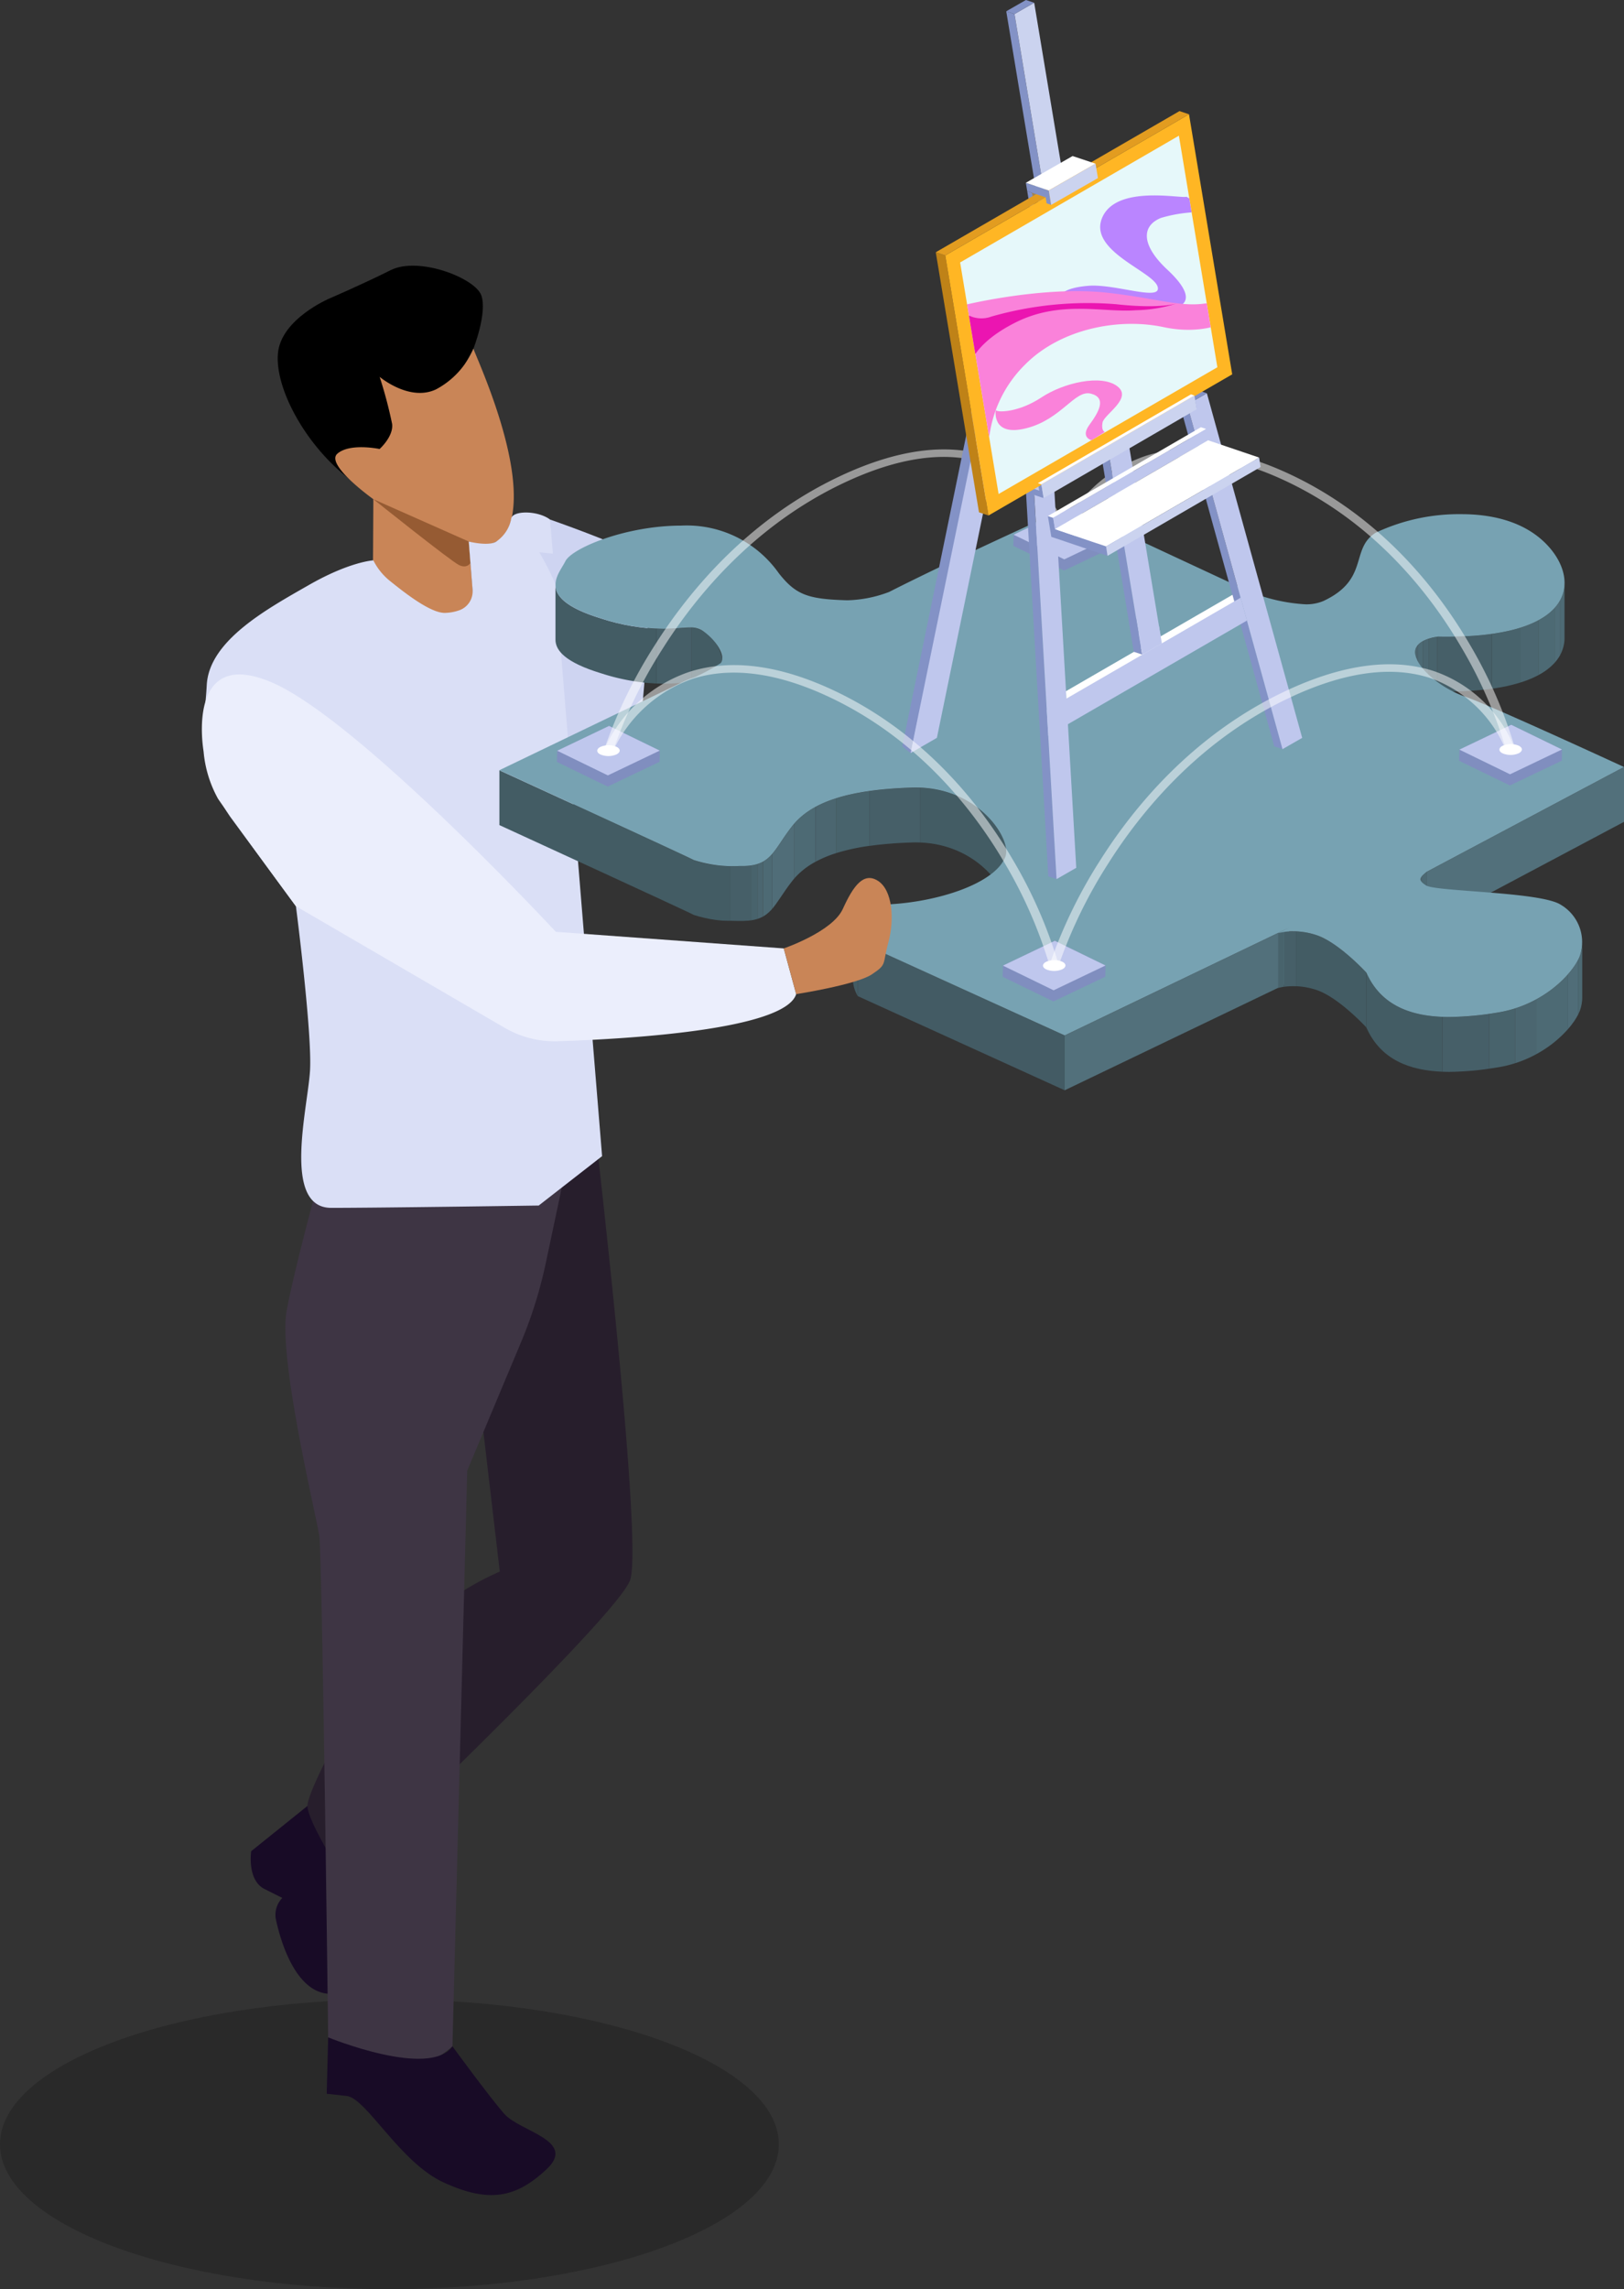 <svg xmlns="http://www.w3.org/2000/svg" xmlns:xlink="http://www.w3.org/1999/xlink" width="162.751" height="229.363" viewBox="0 0 162.751 229.363">
  <rect x="0" y="0" width="162.751" height="229.363" fill="#333333" stroke="none"/>
  <defs>
    <clipPath id="clip-path">
      <rect id="Rectangle_4023" data-name="Rectangle 4023" width="162.751" height="229.363" fill="none"/>
    </clipPath>
    <clipPath id="clip-path-2">
      <rect id="Rectangle_4019" data-name="Rectangle 4019" width="162.75" height="229.363" fill="none"/>
    </clipPath>
    <clipPath id="clip-path-3">
      <rect id="Rectangle_3999" data-name="Rectangle 3999" width="78.05" height="29.03" fill="none"/>
    </clipPath>
    <clipPath id="clip-path-4">
      <rect id="Rectangle_4016" data-name="Rectangle 4016" width="112.702" height="58.408" fill="none"/>
    </clipPath>
    <clipPath id="clip-path-5">
      <rect id="Rectangle_4001" data-name="Rectangle 4001" width="12.662" height="10.884" fill="none"/>
    </clipPath>
    <clipPath id="clip-path-6">
      <path id="Tracé_7674" data-name="Tracé 7674" d="M295.564,114.639v5.492c0,2.771-3,5.392-11.79,5.392-.284,0-.576,0-.872-.008v-5.493c.3.006.588.009.872.009,8.79,0,11.79-2.621,11.79-5.392" transform="translate(-282.902 -114.639)" fill="none"/>
    </clipPath>
    <clipPath id="clip-path-8">
      <rect id="Rectangle_4003" data-name="Rectangle 4003" width="2.317" height="7.06" fill="none"/>
    </clipPath>
    <clipPath id="clip-path-9">
      <path id="Tracé_7682" data-name="Tracé 7682" d="M278.355,132.265v-5.492c0-1.311,2.2-1.554,2.317-1.568V130.7c-.119.013-2.317.256-2.317,1.567" transform="translate(-278.355 -125.205)" fill="none"/>
    </clipPath>
    <clipPath id="clip-path-11">
      <rect id="Rectangle_4005" data-name="Rectangle 4005" width="16.712" height="12.867" fill="none"/>
    </clipPath>
    <clipPath id="clip-path-12">
      <path id="Tracé_7686" data-name="Tracé 7686" d="M125.98,122.383v5.493a4.212,4.212,0,0,0-2-2.777,2.111,2.111,0,0,0-1.239-.309c-.335,0-.714.033-1.16.065s-.96.066-1.561.066a20.641,20.641,0,0,1-6.179-1.043c-3.631-1.109-4.575-2.306-4.575-3.377v-5.492c0,1.071.944,2.268,4.575,3.377a20.653,20.653,0,0,0,6.179,1.042c.6,0,1.113-.033,1.561-.066s.825-.065,1.16-.065a2.112,2.112,0,0,1,1.239.309,4.213,4.213,0,0,1,2,2.777" transform="translate(-109.268 -115.008)" fill="none"/>
    </clipPath>
    <clipPath id="clip-path-14">
      <rect id="Rectangle_4007" data-name="Rectangle 4007" width="50.795" height="15.093" fill="none"/>
    </clipPath>
    <clipPath id="clip-path-15">
      <path id="Tracé_7698" data-name="Tracé 7698" d="M149.026,159.654v5.492c0-2.069-3.267-6.43-9.076-6.43-.127,0-.257,0-.387.007-6.6.214-10.166,1.517-12.018,3.9s-2.045,3.9-4.819,3.959c-.157,0-.311,0-.462,0a12.622,12.622,0,0,1-4.555-.6c-.33-.218-18.521-8.561-19.478-9v-5.492c.957.439,19.148,8.782,19.478,9a12.6,12.6,0,0,0,4.555.6q.226,0,.462,0c2.774-.057,2.971-1.574,4.819-3.959s5.415-3.689,12.018-3.9c.13,0,.26-.006.387-.006,5.809,0,9.076,4.361,9.076,6.43" transform="translate(-98.231 -151.495)" fill="none"/>
    </clipPath>
    <clipPath id="clip-path-17">
      <rect id="Rectangle_4009" data-name="Rectangle 4009" width="0.61" height="6.232" fill="none"/>
    </clipPath>
    <clipPath id="clip-path-18">
      <path id="Tracé_7704" data-name="Tracé 7704" d="M279.418,177.706v-5.493c0-.225.252-.437.61-.739v5.493c-.359.3-.61.514-.61.739" transform="translate(-279.418 -171.474)" fill="none"/>
    </clipPath>
    <clipPath id="clip-path-20">
      <rect id="Rectangle_4011" data-name="Rectangle 4011" width="0.483" height="7.068" fill="none"/>
    </clipPath>
    <clipPath id="clip-path-21">
      <path id="Tracé_7706" data-name="Tracé 7706" d="M167.78,187.519v-5.492a3.333,3.333,0,0,0,.483,1.576V189.1a3.333,3.333,0,0,1-.483-1.576" transform="translate(-167.78 -182.027)" fill="none"/>
    </clipPath>
    <clipPath id="clip-path-23">
      <rect id="Rectangle_4013" data-name="Rectangle 4013" width="8.845" height="9.633" fill="none"/>
    </clipPath>
    <clipPath id="clip-path-24">
      <path id="Tracé_7711" data-name="Tracé 7711" d="M260.256,187.305V192.8c-.141-.151-2.806-3.02-4.984-3.752a7.347,7.347,0,0,0-2.342-.388,5.375,5.375,0,0,0-1.519.185V183.35a5.374,5.374,0,0,1,1.519-.185,7.359,7.359,0,0,1,2.342.388c2.178.733,4.844,3.6,4.984,3.752" transform="translate(-251.411 -183.165)" fill="none"/>
    </clipPath>
    <clipPath id="clip-path-25">
      <rect id="Rectangle_4012" data-name="Rectangle 4012" width="8.845" height="9.632" fill="none"/>
    </clipPath>
    <clipPath id="clip-path-26">
      <rect id="Rectangle_4015" data-name="Rectangle 4015" width="21.635" height="12.991" fill="none"/>
    </clipPath>
    <clipPath id="clip-path-27">
      <path id="Tracé_7720" data-name="Tracé 7720" d="M290.407,185.3v5.492a4.014,4.014,0,0,1-.226,1.333c-.6,1.679-3.59,5-8.336,5.732a31.233,31.233,0,0,1-4.749.434c-3.491,0-6.78-.943-8.324-4.446v-5.492c1.544,3.5,4.832,4.446,8.324,4.446a31.231,31.231,0,0,0,4.749-.434c4.746-.736,7.74-4.053,8.336-5.732a4.017,4.017,0,0,0,.226-1.333" transform="translate(-268.772 -185.298)" fill="none"/>
    </clipPath>
    <clipPath id="clip-path-29">
      <rect id="Rectangle_4017" data-name="Rectangle 4017" width="45.541" height="30.192" fill="none"/>
    </clipPath>
    <clipPath id="clip-path-30">
      <rect id="Rectangle_4018" data-name="Rectangle 4018" width="46.613" height="30.273" fill="none"/>
    </clipPath>
    <clipPath id="clip-path-31">
      <path id="Tracé_7782" data-name="Tracé 7782" d="M188.859,39.39l3.856,23.2,21.924-12.7-3.856-23.2Z" transform="translate(-188.859 -26.694)" fill="none"/>
    </clipPath>
  </defs>
  <g id="Groupe_13533" data-name="Groupe 13533" transform="translate(0)">
    <g id="Groupe_13532" data-name="Groupe 13532" transform="translate(0)" clip-path="url(#clip-path)">
      <g id="Groupe_13521" data-name="Groupe 13521">
        <g id="Groupe_13520" data-name="Groupe 13520" clip-path="url(#clip-path-2)">
          <g id="Groupe_13446" data-name="Groupe 13446" transform="translate(0 200.333)" opacity="0.2">
            <g id="Groupe_13445" data-name="Groupe 13445">
              <g id="Groupe_13444" data-name="Groupe 13444" clip-path="url(#clip-path-3)">
                <path id="Tracé_7655" data-name="Tracé 7655" d="M78.05,407.727c0,8.016-17.472,14.515-39.025,14.515S0,415.743,0,407.727s17.472-14.515,39.025-14.515,39.025,6.5,39.025,14.515" transform="translate(0 -393.212)"/>
              </g>
            </g>
          </g>
          <path id="Tracé_7656" data-name="Tracé 7656" d="M55,355.17,49.367,359.7s-.445,2.9,1.335,3.791l1.779.892a2.456,2.456,0,0,0-.667,2.007c.222,1.115,1.557,7.135,5.115,7.581s3.559-16.054,3.559-16.054Z" transform="translate(-24.192 -174.219)" fill="#180b26"/>
          <path id="Tracé_7657" data-name="Tracé 7657" d="M88.559,209.505s5.723,47.753,4.24,51.618-28.766,29.73-28.766,29.73-3.559-5.649-3.559-7.135,4.448-10.108,8.6-15.46a29.318,29.318,0,0,1,10.676-8.027l-1.779-15.162-3.9-28.616Z" transform="translate(-29.664 -102.767)" fill="#271e2c"/>
          <path id="Tracé_7658" data-name="Tracé 7658" d="M86.429,209.505l-4.2,19.836a44.059,44.059,0,0,1-2.461,7.876l-5.408,12.9L72.879,307.8a9.588,9.588,0,0,1-5.632,2.38c-3.564.3-6.822-3.273-6.822-3.273s-.592-48.16-.891-50.24-4.149-17.838-3.264-22.6,3.856-15.458,3.856-15.458Z" transform="translate(-27.537 -102.767)" fill="#3e3544"/>
          <path id="Tracé_7659" data-name="Tracé 7659" d="M76.862,401.578s3.633,4.98,5.19,6.764,7.34,2.675,4.226,5.574-5.783,3.345-10.231,1.338-7.784-8.473-9.786-8.7l-2-.223.148-5.649s10.157,4.162,12.455.892" transform="translate(-31.52 -196.546)" fill="#180b26"/>
          <path id="Tracé_7660" data-name="Tracé 7660" d="M108.208,102.182s6.8,2.372,8.879,3.62,0,18.529,0,18.529l-8.307,5.829Z" transform="translate(-53.078 -50.123)" fill="#ced4f1"/>
          <path id="Tracé_7661" data-name="Tracé 7661" d="M74.243,60.559s1.411-3.615.784-5.343-6.27-3.929-9.092-2.514-6.114,2.829-6.114,2.829-4.86,2.043-5.173,5.5,2.665,8.958,6.741,12.258l4.075,3.3Z" transform="translate(-26.795 -25.629)"/>
          <path id="Tracé_7662" data-name="Tracé 7662" d="M79.8,68.56c.157.629,4.859,10.529,3.919,16.5-.709,4.5-4.389,2.829-4.389,2.829l.47,5.972a4,4,0,0,1-4.859.314c-2.665-1.729-4.546-3.143-4.546-3.143l-.627-7.386s-4.859-3.457-3.606-4.557,4.233-.471,4.233-.471,1.411-1.257,1.254-2.515A44.442,44.442,0,0,0,70.4,71.389s2.978,2.515,5.643,1.257A8.286,8.286,0,0,0,79.8,68.56" transform="translate(-32.353 -33.63)" fill="#c98557"/>
          <path id="Tracé_7663" data-name="Tracé 7663" d="M75.635,99.272l7.328,3.143.47,5.972s-1.86,2.346-3.349,2.189-6.723-5.1-6.723-5.1l.04-7.3Z" transform="translate(-35.985 -48.156)" fill="#c98557"/>
          <path id="Tracé_7664" data-name="Tracé 7664" d="M73.439,98.172s7.76,6.207,8.583,6.6,1.137-.2,1.137-.2L83,102.415Z" transform="translate(-36.023 -48.156)" fill="#965b33"/>
          <path id="Tracé_7665" data-name="Tracé 7665" d="M49.261,140.238s1.646,12.729,1.411,16.5-2.808,13.725,2.13,13.725,20.793-.234,20.793-.234l6.349-4.947L75.412,109.8l-.678-8.3c-1.254-.943-3.827-.926-3.905-.062a3.525,3.525,0,0,1-1.388,2.186c-.706.629-2.858.076-2.858.076l.379,4.817a2.007,2.007,0,0,1-1.262,2.046,4.669,4.669,0,0,1-1.469.287c-1.446.058-4.088-2.025-5.562-3.214a6.167,6.167,0,0,1-1.649-2.051s-2.352.118-6.467,2.475-9.993,5.54-10.228,10.019-1.411,7.661,2.351,13.2Z" transform="translate(-19.605 -49.44)" fill="#dadff6"/>
          <path id="Tracé_7666" data-name="Tracé 7666" d="M109.37,131.767s1.426-10.007,0-15.153a31.339,31.339,0,0,0-3.28-8l8.145.8v18.6Z" transform="translate(-52.04 -53.275)" fill="#ced4f1"/>
          <g id="Groupe_13513" data-name="Groupe 13513" transform="translate(50.046 50.835)" style="mix-blend-mode: normal;isolation: isolate">
            <g id="Groupe_13512" data-name="Groupe 13512">
              <g id="Groupe_13511" data-name="Groupe 13511" clip-path="url(#clip-path-4)">
                <g id="Groupe_13454" data-name="Groupe 13454" transform="translate(94.086 7.571)" style="mix-blend-mode: normal;isolation: isolate">
                  <g id="Groupe_13453" data-name="Groupe 13453">
                    <g id="Groupe_13452" data-name="Groupe 13452" clip-path="url(#clip-path-5)">
                      <g id="Groupe_13451" data-name="Groupe 13451" transform="translate(0 0)">
                        <g id="Groupe_13450" data-name="Groupe 13450" clip-path="url(#clip-path-6)">
                          <g id="Groupe_13449" data-name="Groupe 13449" transform="translate(0 0)" style="mix-blend-mode: normal;isolation: isolate">
                            <g id="Groupe_13448" data-name="Groupe 13448">
                              <g id="Groupe_13447" data-name="Groupe 13447" clip-path="url(#clip-path-5)">
                                <path id="Tracé_7667" data-name="Tracé 7667" d="M307.751,114.639v5.492c0,.052,0,.1,0,.155v-5.492c0-.051,0-.1,0-.155" transform="translate(-295.09 -114.639)" fill="#4b6670"/>
                                <path id="Tracé_7668" data-name="Tracé 7668" d="M307.334,114.942v5.492A3.577,3.577,0,0,1,306.9,122v-5.492a3.579,3.579,0,0,0,.429-1.567" transform="translate(-294.676 -114.788)" fill="#4d6a74"/>
                                <path id="Tracé_7669" data-name="Tracé 7669" d="M306.41,118.018v5.492a4.066,4.066,0,0,1-.515.738v-5.493a4.047,4.047,0,0,0,.515-.738" transform="translate(-294.181 -116.296)" fill="#506d78"/>
                                <path id="Tracé_7670" data-name="Tracé 7670" d="M304.324,119.466v5.492a5.843,5.843,0,0,1-1.631,1.265v-5.492a5.843,5.843,0,0,0,1.631-1.265" transform="translate(-292.61 -117.007)" fill="#4d6a74"/>
                                <path id="Tracé_7671" data-name="Tracé 7671" d="M300.946,121.948v5.492a10.189,10.189,0,0,1-1.814.756V122.7a10.266,10.266,0,0,0,1.814-.756" transform="translate(-290.863 -118.224)" fill="#4b6670"/>
                                <path id="Tracé_7672" data-name="Tracé 7672" d="M296.353,123.432v5.492a17.741,17.741,0,0,1-2.886.63v-5.492a17.741,17.741,0,0,0,2.886-.63" transform="translate(-288.084 -118.952)" fill="#48636c"/>
                                <path id="Tracé_7673" data-name="Tracé 7673" d="M288.285,124.668v5.492a32.661,32.661,0,0,1-4.511.282c-.284,0-.576,0-.872-.009v-5.492c.3.006.588.008.872.008a32.665,32.665,0,0,0,4.511-.282" transform="translate(-282.902 -119.558)" fill="#465f68"/>
                              </g>
                            </g>
                          </g>
                        </g>
                      </g>
                    </g>
                  </g>
                </g>
                <g id="Groupe_13462" data-name="Groupe 13462" transform="translate(91.769 12.954)" style="mix-blend-mode: normal;isolation: isolate">
                  <g id="Groupe_13461" data-name="Groupe 13461">
                    <g id="Groupe_13460" data-name="Groupe 13460" clip-path="url(#clip-path-8)">
                      <g id="Groupe_13459" data-name="Groupe 13459" transform="translate(0 0)">
                        <g id="Groupe_13458" data-name="Groupe 13458" clip-path="url(#clip-path-9)">
                          <g id="Groupe_13457" data-name="Groupe 13457" transform="translate(0 0)" style="mix-blend-mode: normal;isolation: isolate">
                            <g id="Groupe_13456" data-name="Groupe 13456">
                              <g id="Groupe_13455" data-name="Groupe 13455" clip-path="url(#clip-path-8)">
                                <path id="Tracé_7675" data-name="Tracé 7675" d="M282.795,125.205V130.7l-.112.014v-5.492c.059-.009.1-.013.112-.014" transform="translate(-280.478 -125.205)" fill="#465f68"/>
                                <path id="Tracé_7676" data-name="Tracé 7676" d="M281.9,125.233v5.492a5.173,5.173,0,0,0-.816.184v-5.492a5.177,5.177,0,0,1,.816-.184" transform="translate(-279.693 -125.219)" fill="#48636c"/>
                                <path id="Tracé_7677" data-name="Tracé 7677" d="M280.508,125.6v5.492a3.444,3.444,0,0,0-.6.248v-5.492a3.4,3.4,0,0,1,.6-.248" transform="translate(-279.119 -125.396)" fill="#4b6670"/>
                                <path id="Tracé_7678" data-name="Tracé 7678" d="M279.407,126.082v5.492a1.851,1.851,0,0,0-.524.407v-5.492a1.851,1.851,0,0,1,.524-.407" transform="translate(-278.614 -125.635)" fill="#4d6a74"/>
                                <path id="Tracé_7679" data-name="Tracé 7679" d="M278.748,126.88v5.492a1.235,1.235,0,0,0-.141.2v-5.492a1.192,1.192,0,0,1,.141-.2" transform="translate(-278.479 -126.027)" fill="#506d78"/>
                                <path id="Tracé_7680" data-name="Tracé 7680" d="M278.484,127.28v5.492a1.046,1.046,0,0,0-.127.465v-5.493a1.046,1.046,0,0,1,.127-.465" transform="translate(-278.356 -126.223)" fill="#4d6a74"/>
                                <path id="Tracé_7681" data-name="Tracé 7681" d="M278.356,128.192v5.492c0,.015,0,.031,0,.046v-5.492c0-.015,0-.031,0-.046" transform="translate(-278.355 -126.67)" fill="#4b6670"/>
                              </g>
                            </g>
                          </g>
                        </g>
                      </g>
                    </g>
                  </g>
                </g>
                <g id="Groupe_13470" data-name="Groupe 13470" transform="translate(5.623 7.759)" style="mix-blend-mode: normal;isolation: isolate">
                  <g id="Groupe_13469" data-name="Groupe 13469">
                    <g id="Groupe_13468" data-name="Groupe 13468" clip-path="url(#clip-path-11)">
                      <g id="Groupe_13467" data-name="Groupe 13467" transform="translate(0 0)">
                        <g id="Groupe_13466" data-name="Groupe 13466" clip-path="url(#clip-path-12)">
                          <g id="Groupe_13465" data-name="Groupe 13465" transform="translate(0 0)" style="mix-blend-mode: normal;isolation: isolate">
                            <g id="Groupe_13464" data-name="Groupe 13464">
                              <g id="Groupe_13463" data-name="Groupe 13463" clip-path="url(#clip-path-11)">
                                <path id="Tracé_7683" data-name="Tracé 7683" d="M139.119,126.515v5.492a4.213,4.213,0,0,0-2-2.777,1.969,1.969,0,0,0-1.066-.306v-5.492a1.965,1.965,0,0,1,1.066.306,4.212,4.212,0,0,1,2,2.777" transform="translate(-122.407 -119.14)" fill="#435c64"/>
                                <path id="Tracé_7684" data-name="Tracé 7684" d="M132.656,123.43v5.492c-.056,0-.113,0-.172,0-.335,0-.714.033-1.16.065s-.96.066-1.561.066c-.2,0-.414,0-.636-.012v-5.493q.333.013.636.013c.6,0,1.113-.033,1.561-.066s.825-.065,1.16-.065c.059,0,.116,0,.172,0" transform="translate(-119.01 -119.138)" fill="#465f68"/>
                                <path id="Tracé_7685" data-name="Tracé 7685" d="M119.386,119.415v5.492a21.576,21.576,0,0,1-5.544-1.03c-3.631-1.109-4.575-2.306-4.575-3.377v-5.492c0,1.071.944,2.268,4.575,3.377a21.6,21.6,0,0,0,5.544,1.03" transform="translate(-109.268 -115.008)" fill="#435c64"/>
                              </g>
                            </g>
                          </g>
                        </g>
                      </g>
                    </g>
                  </g>
                </g>
                <g id="Groupe_13478" data-name="Groupe 13478" transform="translate(0 26.349)" style="mix-blend-mode: normal;isolation: isolate">
                  <g id="Groupe_13477" data-name="Groupe 13477">
                    <g id="Groupe_13476" data-name="Groupe 13476" clip-path="url(#clip-path-14)">
                      <g id="Groupe_13475" data-name="Groupe 13475" transform="translate(0)">
                        <g id="Groupe_13474" data-name="Groupe 13474" clip-path="url(#clip-path-15)">
                          <g id="Groupe_13473" data-name="Groupe 13473" transform="translate(0)" style="mix-blend-mode: normal;isolation: isolate">
                            <g id="Groupe_13472" data-name="Groupe 13472">
                              <g id="Groupe_13471" data-name="Groupe 13471" clip-path="url(#clip-path-14)">
                                <path id="Tracé_7687" data-name="Tracé 7687" d="M189.641,161.328v5.492c0-2.013-3.093-6.2-8.61-6.42v-5.492c5.517.225,8.61,4.407,8.61,6.42" transform="translate(-138.846 -153.169)" fill="#435c64"/>
                                <path id="Tracé_7688" data-name="Tracé 7688" d="M176.111,154.9v5.492c-.153-.006-.308-.009-.466-.009-.127,0-.257,0-.387.006a39.7,39.7,0,0,0-4.257.344v-5.492a39.7,39.7,0,0,1,4.257-.344c.13,0,.26-.007.387-.007.157,0,.312,0,.466.01" transform="translate(-133.926 -153.159)" fill="#465f68"/>
                                <path id="Tracé_7689" data-name="Tracé 7689" d="M167.8,155.576v5.492a20.531,20.531,0,0,0-3.325.725V156.3a20.53,20.53,0,0,1,3.325-.725" transform="translate(-130.725 -153.497)" fill="#48636c"/>
                                <path id="Tracé_7690" data-name="Tracé 7690" d="M162.491,157v5.492a11.7,11.7,0,0,0-2.06.861v-5.493a11.7,11.7,0,0,1,2.06-.861" transform="translate(-128.741 -154.195)" fill="#4b6670"/>
                                <path id="Tracé_7691" data-name="Tracé 7691" d="M158.377,158.689v5.492a7.612,7.612,0,0,0-2.133,1.678v-5.492a7.6,7.6,0,0,1,2.133-1.678" transform="translate(-126.688 -155.024)" fill="#4d6a74"/>
                                <path id="Tracé_7692" data-name="Tracé 7692" d="M154.109,161.982v5.492q-.126.145-.243.295c-.88,1.137-1.386,2.076-1.974,2.754v-5.492c.588-.678,1.094-1.618,1.974-2.754q.117-.151.243-.295" transform="translate(-124.553 -156.639)" fill="#506d78"/>
                                <path id="Tracé_7693" data-name="Tracé 7693" d="M150.992,167.967v5.492a3.342,3.342,0,0,1-.935.778v-5.492a3.351,3.351,0,0,0,.935-.778" transform="translate(-123.653 -159.575)" fill="#4d6a74"/>
                                <path id="Tracé_7694" data-name="Tracé 7694" d="M149.541,169.495v5.492a3.036,3.036,0,0,1-.535.227v-5.492a3.036,3.036,0,0,0,.535-.227" transform="translate(-123.137 -160.324)" fill="#4b6670"/>
                                <path id="Tracé_7695" data-name="Tracé 7695" d="M148.379,169.94v5.492a3.985,3.985,0,0,1-.652.145v-5.493a3.986,3.986,0,0,0,.652-.145" transform="translate(-122.51 -160.543)" fill="#48636c"/>
                                <path id="Tracé_7696" data-name="Tracé 7696" d="M145.707,170.224v5.492a6.112,6.112,0,0,1-.722.055q-.235,0-.462,0c-.317,0-.623-.007-.914-.018v-5.493c.291.012.6.018.914.018q.227,0,.462,0a6.109,6.109,0,0,0,.722-.055" transform="translate(-120.489 -160.682)" fill="#465f68"/>
                                <path id="Tracé_7697" data-name="Tracé 7697" d="M121.35,161.078v5.492a10.685,10.685,0,0,1-3.64-.584c-.33-.218-18.521-8.56-19.478-9v-5.492c.957.439,19.148,8.781,19.478,9a10.686,10.686,0,0,0,3.64.584" transform="translate(-98.231 -151.495)" fill="#435c64"/>
                              </g>
                            </g>
                          </g>
                        </g>
                      </g>
                    </g>
                  </g>
                </g>
                <path id="Tracé_7699" data-name="Tracé 7699" d="M300.4,150.846v5.492l-19.781,10.509v-5.492Z" transform="translate(-187.695 -124.828)" fill="#52707b"/>
                <g id="Groupe_13486" data-name="Groupe 13486" transform="translate(92.311 36.528)" style="mix-blend-mode: normal;isolation: isolate">
                  <g id="Groupe_13485" data-name="Groupe 13485">
                    <g id="Groupe_13484" data-name="Groupe 13484" clip-path="url(#clip-path-17)">
                      <g id="Groupe_13483" data-name="Groupe 13483">
                        <g id="Groupe_13482" data-name="Groupe 13482" clip-path="url(#clip-path-18)">
                          <g id="Groupe_13481" data-name="Groupe 13481" style="mix-blend-mode: normal;isolation: isolate">
                            <g id="Groupe_13480" data-name="Groupe 13480">
                              <g id="Groupe_13479" data-name="Groupe 13479" clip-path="url(#clip-path-17)">
                                <path id="Tracé_7700" data-name="Tracé 7700" d="M280.177,171.474v5.492a4.428,4.428,0,0,0-.455.417V171.89a4.431,4.431,0,0,1,.455-.416" transform="translate(-279.567 -171.474)" fill="#4d6a74"/>
                                <path id="Tracé_7701" data-name="Tracé 7701" d="M279.618,172.292v5.492a.832.832,0,0,0-.108.151v-5.492a.832.832,0,0,1,.108-.151" transform="translate(-279.463 -171.875)" fill="#506d78"/>
                                <path id="Tracé_7702" data-name="Tracé 7702" d="M279.465,172.588v5.492a.372.372,0,0,0-.046.159v-5.493a.372.372,0,0,1,.046-.159" transform="translate(-279.418 -172.02)" fill="#4d6a74"/>
                                <path id="Tracé_7703" data-name="Tracé 7703" d="M279.419,172.9v0" transform="translate(-279.418 -172.174)" fill="#4b6670"/>
                              </g>
                            </g>
                          </g>
                        </g>
                      </g>
                    </g>
                  </g>
                </g>
                <g id="Groupe_13494" data-name="Groupe 13494" transform="translate(35.434 41.904)" style="mix-blend-mode: normal;isolation: isolate">
                  <g id="Groupe_13493" data-name="Groupe 13493">
                    <g id="Groupe_13492" data-name="Groupe 13492" clip-path="url(#clip-path-20)">
                      <g id="Groupe_13491" data-name="Groupe 13491" transform="translate(0 0)">
                        <g id="Groupe_13490" data-name="Groupe 13490" clip-path="url(#clip-path-21)">
                          <g id="Groupe_13489" data-name="Groupe 13489" transform="translate(0 0)" style="mix-blend-mode: normal;isolation: isolate">
                            <g id="Groupe_13488" data-name="Groupe 13488">
                              <g id="Groupe_13487" data-name="Groupe 13487" clip-path="url(#clip-path-20)">
                                <path id="Tracé_7705" data-name="Tracé 7705" d="M168.263,183.6V189.1a3.33,3.33,0,0,1-.483-1.576v-5.492a3.333,3.333,0,0,0,.483,1.576" transform="translate(-167.78 -182.027)" fill="#435c64"/>
                              </g>
                            </g>
                          </g>
                        </g>
                      </g>
                    </g>
                  </g>
                </g>
                <path id="Tracé_7707" data-name="Tracé 7707" d="M231.908,182.459v5.492l-22.482,10.791V193.25Z" transform="translate(-152.774 -140.335)" fill="#52707b"/>
                <g id="Groupe_13502" data-name="Groupe 13502" transform="translate(78.042 42.484)" style="mix-blend-mode: normal;isolation: isolate">
                  <g id="Groupe_13501" data-name="Groupe 13501">
                    <g id="Groupe_13500" data-name="Groupe 13500" clip-path="url(#clip-path-23)">
                      <g id="Groupe_13499" data-name="Groupe 13499" transform="translate(0 0)">
                        <g id="Groupe_13498" data-name="Groupe 13498" clip-path="url(#clip-path-24)">
                          <g id="Groupe_13497" data-name="Groupe 13497" transform="translate(0 0)" style="mix-blend-mode: normal;isolation: isolate">
                            <g id="Groupe_13496" data-name="Groupe 13496">
                              <g id="Groupe_13495" data-name="Groupe 13495" clip-path="url(#clip-path-25)">
                                <path id="Tracé_7708" data-name="Tracé 7708" d="M261.986,187.31V192.8c-.14-.151-2.806-3.02-4.984-3.752a7.37,7.37,0,0,0-2.064-.382v-5.493a7.389,7.389,0,0,1,2.064.383c2.178.733,4.844,3.6,4.984,3.752" transform="translate(-253.141 -183.17)" fill="#435c64"/>
                                <path id="Tracé_7709" data-name="Tracé 7709" d="M253.773,183.17v5.492c-.1,0-.188-.005-.278-.005a6.641,6.641,0,0,0-.931.063v-5.492a6.633,6.633,0,0,1,.931-.063c.09,0,.182,0,.278.006" transform="translate(-251.977 -183.164)" fill="#465f68"/>
                                <path id="Tracé_7710" data-name="Tracé 7710" d="M252,183.288v5.492a3.856,3.856,0,0,0-.588.122V183.41a3.858,3.858,0,0,1,.588-.122" transform="translate(-251.411 -183.225)" fill="#48636c"/>
                              </g>
                            </g>
                          </g>
                        </g>
                      </g>
                    </g>
                  </g>
                </g>
                <g id="Groupe_13510" data-name="Groupe 13510" transform="translate(86.887 43.571)" style="mix-blend-mode: normal;isolation: isolate">
                  <g id="Groupe_13509" data-name="Groupe 13509">
                    <g id="Groupe_13508" data-name="Groupe 13508" clip-path="url(#clip-path-26)">
                      <g id="Groupe_13507" data-name="Groupe 13507" transform="translate(0 0)">
                        <g id="Groupe_13506" data-name="Groupe 13506" clip-path="url(#clip-path-27)">
                          <g id="Groupe_13505" data-name="Groupe 13505" transform="translate(0 0)" style="mix-blend-mode: normal;isolation: isolate">
                            <g id="Groupe_13504" data-name="Groupe 13504">
                              <g id="Groupe_13503" data-name="Groupe 13503" clip-path="url(#clip-path-26)">
                                <path id="Tracé_7712" data-name="Tracé 7712" d="M311.234,185.3v5.492q0,.08,0,.16v-5.493c0-.053,0-.106,0-.16" transform="translate(-289.599 -185.298)" fill="#4b6670"/>
                                <path id="Tracé_7713" data-name="Tracé 7713" d="M310.826,185.612V191.1a4,4,0,0,1-.223,1.173,3.684,3.684,0,0,1-.2.448v-5.492a3.655,3.655,0,0,0,.2-.448,4,4,0,0,0,.223-1.173" transform="translate(-289.194 -185.452)" fill="#4d6a74"/>
                                <path id="Tracé_7714" data-name="Tracé 7714" d="M309.444,188.794v5.492a7.3,7.3,0,0,1-1,1.425v-5.492a7.319,7.319,0,0,0,1-1.425" transform="translate(-288.232 -187.013)" fill="#506d78"/>
                                <path id="Tracé_7715" data-name="Tracé 7715" d="M305.381,191.591v5.492A11.693,11.693,0,0,1,302.2,199.6V194.11a11.713,11.713,0,0,0,3.183-2.519" transform="translate(-285.168 -188.385)" fill="#4d6a74"/>
                                <path id="Tracé_7716" data-name="Tracé 7716" d="M300.143,196.536v5.492a12.2,12.2,0,0,1-2.134.911v-5.493a12.155,12.155,0,0,0,2.134-.911" transform="translate(-283.113 -190.81)" fill="#4b6670"/>
                                <path id="Tracé_7717" data-name="Tracé 7717" d="M295.533,198.324v5.492a12.147,12.147,0,0,1-1.823.428q-.37.058-.748.112v-5.492c.252-.036.5-.073.748-.112a12.147,12.147,0,0,0,1.823-.428" transform="translate(-280.638 -191.688)" fill="#48636c"/>
                                <path id="Tracé_7718" data-name="Tracé 7718" d="M288.432,199.384v5.492a28.829,28.829,0,0,1-4,.322q-.354,0-.705-.013v-5.492q.351.013.705.013a28.829,28.829,0,0,0,4-.322" transform="translate(-276.107 -192.207)" fill="#465f68"/>
                                <path id="Tracé_7719" data-name="Tracé 7719" d="M276.391,195.723v5.492c-3.223-.126-6.179-1.167-7.619-4.432v-5.492c1.439,3.265,4.4,4.306,7.619,4.432" transform="translate(-268.772 -188.238)" fill="#435c64"/>
                              </g>
                            </g>
                          </g>
                        </g>
                      </g>
                    </g>
                  </g>
                </g>
                <path id="Tracé_7721" data-name="Tracé 7721" d="M189.463,194.556v5.492l-20.735-9.435v-5.492Z" transform="translate(-132.811 -141.641)" fill="#435b64"/>
                <path id="Tracé_7722" data-name="Tracé 7722" d="M155.277,99.778l18.025,8.4a17.477,17.477,0,0,0,5.689,1.314,4.366,4.366,0,0,0,1.836-.338c4.622-2.171,2.641-5.206,5.218-6.833a19.612,19.612,0,0,1,8.6-1.86c2.921,0,5.974.66,8.168,2.671,3.719,3.41,3.889,9.605-9.624,9.605-.284,0-.576,0-.872-.009-.122.014-2.444.271-2.311,1.683s2.508,3.471,5.016,4.335,15.241,6.737,15.911,7.046l-19.781,10.509c-.647.545-.945.8-.05,1.36.986.624,11.514.631,13.495,1.934a4.337,4.337,0,0,1,1.93,5.082c-.6,1.679-3.59,5-8.336,5.732a31.233,31.233,0,0,1-4.749.434c-3.491,0-6.78-.944-8.324-4.446-.14-.151-2.806-3.02-4.984-3.752a7.358,7.358,0,0,0-2.342-.388,5.375,5.375,0,0,0-1.519.185l1.091-.545-22.482,10.791-20.735-9.435c-.105-.174-2.109-3.471,2.907-3.689s10.826-2.058,11.885-4.77c.674-1.731-2.639-6.944-8.99-6.944-.127,0-.257,0-.387.006-6.6.214-10.166,1.518-12.018,3.9s-2.045,3.9-4.819,3.959q-.235,0-.462,0a12.6,12.6,0,0,1-4.555-.6c-.33-.218-18.521-8.56-19.478-9l18.488-8.894a7.83,7.83,0,0,1,1.1-.428,20.775,20.775,0,0,0,2.6-1.412c.532-.654-.394-2.28-1.848-3.257a2.111,2.111,0,0,0-1.238-.309c-.335,0-.715.033-1.16.065s-.96.066-1.561.066a20.656,20.656,0,0,1-6.179-1.042c-6.736-2.058-4.223-4.417-3.595-5.717.647-1.326,6.076-3.58,11.624-3.58a11.271,11.271,0,0,1,9.771,4.77c1.715,2.171,2.9,2.6,6.864,2.712a12.5,12.5,0,0,0,4.2-.838c6.442-3.279,17.4-8.224,17.979-8.485" transform="translate(-98.231 -99.778)" fill="#77a2b2"/>
              </g>
            </g>
          </g>
          <path id="Tracé_7723" data-name="Tracé 7723" d="M49.135,155.862,70.044,168.04a9.975,9.975,0,0,0,5.339,1.354c6.7-.214,22.739-1.105,23.887-4.722l-1.246-4.58-22.843-1.665s-19.728-21.235-28.45-24.982-6.853,6.87-6.853,6.87a11.866,11.866,0,0,0,1.454,4.788c1.219,1.8,7.8,10.76,7.8,10.76" transform="translate(-19.479 -65.064)" fill="#ebeefc"/>
          <path id="Tracé_7724" data-name="Tracé 7724" d="M154.168,179.728s4.88-1.665,5.919-3.956,2.077-3.747,3.53-2.81,1.661,3.851,1.038,6.141-.1,2.186-1.661,3.227-7.579,1.978-7.579,1.978Z" transform="translate(-75.623 -84.7)" fill="#c98557"/>
          <path id="Tracé_7725" data-name="Tracé 7725" d="M114.632,148.84l-5.087-2.473.028-1.12,5.2-2.486,5.078,2.473-.018,1.124Z" transform="translate(-53.734 -70.027)" fill="#808ebf"/>
          <path id="Tracé_7726" data-name="Tracé 7726" d="M114.678,147.72l-5.078-2.473,5.2-2.486,5.078,2.473Z" transform="translate(-53.761 -70.027)" fill="#bfc7ed"/>
          <path id="Tracé_7727" data-name="Tracé 7727" d="M119.39,147.488a2.07,2.07,0,0,1-1.591,0c-.434-.211-.425-.555.019-.768a2.07,2.07,0,0,1,1.591,0c.434.211.426.555-.019.768" transform="translate(-57.626 -71.892)" fill="#fff"/>
          <path id="Tracé_7728" data-name="Tracé 7728" d="M204.414,106.355l-5.087-2.473.028-1.12,5.2-2.486,5.078,2.473-.018,1.124Z" transform="translate(-97.774 -49.188)" fill="#808ebf"/>
          <path id="Tracé_7729" data-name="Tracé 7729" d="M204.46,105.235l-5.078-2.473,5.2-2.486,5.078,2.473Z" transform="translate(-97.801 -49.188)" fill="#bfc7ed"/>
          <path id="Tracé_7730" data-name="Tracé 7730" d="M209.173,105a2.07,2.07,0,0,1-1.591,0c-.434-.211-.425-.555.019-.768a2.07,2.07,0,0,1,1.591,0c.434.211.426.555-.019.768" transform="translate(-101.667 -51.053)" fill="#fff"/>
          <path id="Tracé_7731" data-name="Tracé 7731" d="M202.313,191.1l-5.087-2.473.028-1.12,5.2-2.486,5.078,2.473-.018,1.124Z" transform="translate(-96.744 -90.758)" fill="#808ebf"/>
          <path id="Tracé_7732" data-name="Tracé 7732" d="M202.36,189.982l-5.078-2.473,5.2-2.486,5.078,2.473Z" transform="translate(-96.771 -90.758)" fill="#bfc7ed"/>
          <path id="Tracé_7733" data-name="Tracé 7733" d="M207.072,189.75a2.07,2.07,0,0,1-1.591,0c-.434-.211-.425-.555.019-.768a2.07,2.07,0,0,1,1.591,0c.434.211.426.555-.019.768" transform="translate(-100.636 -92.622)" fill="#fff"/>
          <path id="Tracé_7734" data-name="Tracé 7734" d="M292.1,148.618l-5.087-2.473.028-1.12,5.2-2.486,5.078,2.473-.018,1.124Z" transform="translate(-140.784 -69.918)" fill="#808ebf"/>
          <path id="Tracé_7735" data-name="Tracé 7735" d="M292.142,147.5l-5.078-2.473,5.2-2.486,5.078,2.473Z" transform="translate(-140.811 -69.918)" fill="#bfc7ed"/>
          <path id="Tracé_7736" data-name="Tracé 7736" d="M296.854,147.266a2.07,2.07,0,0,1-1.591,0c-.434-.211-.425-.555.019-.768a2.07,2.07,0,0,1,1.591,0c.434.211.426.555-.019.768" transform="translate(-144.676 -71.783)" fill="#fff"/>
          <g id="Groupe_13516" data-name="Groupe 13516" transform="translate(106.297 44.994)" opacity="0.5">
            <g id="Groupe_13515" data-name="Groupe 13515">
              <g id="Groupe_13514" data-name="Groupe 13514" clip-path="url(#clip-path-29)">
                <path id="Tracé_7737" data-name="Tracé 7737" d="M253.3,118.507a45.555,45.555,0,0,0-4.535-10.372c-3.033-5.182-8.489-12.247-17.262-16.473-5.373-2.589-10.11-3.242-14.081-1.943A13.788,13.788,0,0,0,209.495,97l-.856-.223a14.393,14.393,0,0,1,8.46-7.757c4.242-1.39,9.243-.722,14.865,1.986,8.972,4.322,14.535,11.523,17.622,16.8a46.22,46.22,0,0,1,4.6,10.523Z" transform="translate(-208.64 -88.315)" fill="#fff"/>
              </g>
            </g>
          </g>
          <g id="Groupe_13519" data-name="Groupe 13519" transform="translate(60.541 45.026)" opacity="0.5">
            <g id="Groupe_13518" data-name="Groupe 13518">
              <g id="Groupe_13517" data-name="Groupe 13517" clip-path="url(#clip-path-30)">
                <path id="Tracé_7738" data-name="Tracé 7738" d="M119.7,118.649l-.874-.171a48.893,48.893,0,0,1,5.117-10.536c3.349-5.288,9.269-12.5,18.455-16.848,5.757-2.723,10.791-3.4,14.964-2.024a13.371,13.371,0,0,1,8.075,7.737l-.867.225a12.814,12.814,0,0,0-7.564-7.262c-3.907-1.289-8.677-.624-14.178,1.978-8.983,4.249-14.79,11.328-18.08,16.518a48.22,48.22,0,0,0-5.05,10.384" transform="translate(-118.83 -88.376)" fill="#fff"/>
              </g>
            </g>
          </g>
          <path id="Tracé_7739" data-name="Tracé 7739" d="M242.285,113.819l-.827-.275L231.91,79.019l.827.275Z" transform="translate(-113.757 -38.761)" fill="#8392c6"/>
          <path id="Tracé_7740" data-name="Tracé 7740" d="M243.081,113l1.972-1.13L235.5,77.341l-1.972,1.13Z" transform="translate(-114.553 -37.938)" fill="#bfc7ed"/>
          <path id="Tracé_7741" data-name="Tracé 7741" d="M233.881,76.8l-1.972,1.13.827.275,1.971-1.13Z" transform="translate(-113.757 -37.673)" fill="#8392c6"/>
          <path id="Tracé_7742" data-name="Tracé 7742" d="M232.4,77.641l-.125-.752-.343-.114.125.753-2.072-.689-.125-.751-.35-.116.125.751.1.628.35.116,2.417.8-.1-.628Z" transform="translate(-112.583 -37.266)" fill="#8392c6"/>
          <path id="Tracé_7743" data-name="Tracé 7743" d="M235.1,86.43l-.189-1.135-.529-.176.189,1.135.157.948.529.176,5.107,1.729-.148-.945Z" transform="translate(-114.971 -41.753)" fill="#8392c6"/>
          <path id="Tracé_7744" data-name="Tracé 7744" d="M179.1,106.732l2.647-1.532,8.3-40.356-2.616-1.091Z" transform="translate(-87.855 -31.272)" fill="#bfc7ed"/>
          <path id="Tracé_7745" data-name="Tracé 7745" d="M186.173,63.821l-8.692,42.262.827.682,8.3-40.356Z" transform="translate(-87.059 -31.306)" fill="#8392c6"/>
          <path id="Tracé_7746" data-name="Tracé 7746" d="M195.676,70.645l.922.307-2.166-13.036-.923-.307Z" transform="translate(-94.921 -28.258)" fill="#8392c6"/>
          <path id="Tracé_7747" data-name="Tracé 7747" d="M202.91,38.166l.047-.847.685.113.244.282-.291.33Z" transform="translate(-99.532 -18.305)" fill="#9e8355"/>
          <path id="Tracé_7748" data-name="Tracé 7748" d="M203.706,44.794l-.477-.158L202.06,37.6l.477.158Z" transform="translate(-99.115 -18.445)" fill="#8392c6"/>
          <path id="Tracé_7749" data-name="Tracé 7749" d="M204.873,135.416l-.827-.275L201.8,96.493l.827.275Z" transform="translate(-98.988 -47.332)" fill="#8392c6"/>
          <path id="Tracé_7750" data-name="Tracé 7750" d="M205.669,134.593l1.972-1.13L205.4,94.816l-1.972,1.13Z" transform="translate(-99.784 -46.51)" fill="#bfc7ed"/>
          <path id="Tracé_7751" data-name="Tracé 7751" d="M203.772,94.277l-1.972,1.13.827.275,1.971-1.13Z" transform="translate(-98.988 -46.245)" fill="#8392c6"/>
          <path id="Tracé_7752" data-name="Tracé 7752" d="M200.34,86.578l15.34-8.9,1.525.512-13.819,8.357-.975.722Z" transform="translate(-98.271 -38.101)" fill="#bfc7ed"/>
          <path id="Tracé_7753" data-name="Tracé 7753" d="M202.3,95.117l-.125-.752-.343-.114.125.752-2.071-.688-.125-.751-.35-.116.125.751.1.628.35.116,2.417.8-.1-.628Z" transform="translate(-97.814 -45.838)" fill="#8392c6"/>
          <path id="Tracé_7754" data-name="Tracé 7754" d="M204.828,38.994,204,38.719l-6.067-36.5.827.275Z" transform="translate(-97.091 -1.087)" fill="#8392c6"/>
          <path id="Tracé_7755" data-name="Tracé 7755" d="M205.625,38.171l1.972-1.13L201.53.54l-1.971,1.129Z" transform="translate(-97.888 -0.265)" fill="#cbd3ef"/>
          <path id="Tracé_7756" data-name="Tracé 7756" d="M199.906,0l-1.972,1.13.827.275,1.971-1.13Z" transform="translate(-97.091)" fill="#8392c6"/>
          <path id="Tracé_7757" data-name="Tracé 7757" d="M218.422,95.651l-.827-.275L211.94,61.293l.827.275Z" transform="translate(-103.961 -30.066)" fill="#8392c6"/>
          <path id="Tracé_7758" data-name="Tracé 7758" d="M219.225,94.846l1.972-1.13-5.662-34.1-1.971,1.129Z" transform="translate(-104.758 -29.243)" fill="#bfc7ed"/>
          <path id="Tracé_7759" data-name="Tracé 7759" d="M213.911,59.076l-1.972,1.13.827.275,1.971-1.13Z" transform="translate(-103.961 -28.978)" fill="#8392c6"/>
          <path id="Tracé_7760" data-name="Tracé 7760" d="M185.021,49.928l-.954-.317L188.4,75.669l.954.317Z" transform="translate(-90.289 -24.335)" fill="#bf8217"/>
          <path id="Tracé_7761" data-name="Tracé 7761" d="M185.939,36.615l24.424-14.144,4.331,26.058L190.27,62.673Z" transform="translate(-91.207 -11.022)" fill="#ffb624"/>
          <path id="Tracé_7762" data-name="Tracé 7762" d="M188.859,39.391l21.924-12.7,3.856,23.2-21.924,12.7Z" transform="translate(-92.639 -13.094)" fill="#e6f8fa"/>
          <path id="Tracé_7763" data-name="Tracé 7763" d="M208.491,21.849,184.067,35.993l.954.317,24.424-14.144Z" transform="translate(-90.289 -10.717)" fill="#e29c20"/>
          <path id="Tracé_7764" data-name="Tracé 7764" d="M204.832,86.676l15.34-8.9.233,1.381-15.34,8.9Z" transform="translate(-100.475 -38.15)" fill="#cbd3ef"/>
          <path id="Tracé_7765" data-name="Tracé 7765" d="M204.159,86.453l15.34-8.9.342.114-15.34,8.9Z" transform="translate(-100.145 -38.04)" fill="#fff"/>
          <path id="Tracé_7766" data-name="Tracé 7766" d="M201.786,35.953l.14.84,1.846.614.1.605.453.151-.1-.606-.138-.83,0-.01Z" transform="translate(-98.981 -17.636)" fill="#8392c6"/>
          <path id="Tracé_7767" data-name="Tracé 7767" d="M201.786,33.37l4.685-2.682,2.3.764-4.685,2.682Z" transform="translate(-98.981 -15.053)" fill="#fff"/>
          <path id="Tracé_7768" data-name="Tracé 7768" d="M206.54,36.316l4.685-2.682-.24-1.445L206.3,34.871Z" transform="translate(-101.194 -15.789)" fill="#cbd3ef"/>
          <path id="Tracé_7769" data-name="Tracé 7769" d="M206.835,102.8l-.188-1.135-.529-.176.189,1.135.157.948.529.176,5.107,1.729-.148-.945Z" transform="translate(-101.105 -49.781)" fill="#8392c6"/>
          <path id="Tracé_7770" data-name="Tracé 7770" d="M206.646,93.09l15.34-8.9-.529-.176-15.34,8.9Z" transform="translate(-101.105 -41.209)" fill="#fff"/>
          <path id="Tracé_7771" data-name="Tracé 7771" d="M207.344,94.394l15.34-8.9-.189-1.135-15.34,8.9Z" transform="translate(-101.614 -41.378)" fill="#bfc7ed"/>
          <path id="Tracé_7772" data-name="Tracé 7772" d="M212.642,97.218l15.34-8.9-5.116-1.732-15.34,8.9Z" transform="translate(-101.796 -42.471)" fill="#fff"/>
          <path id="Tracé_7773" data-name="Tracé 7773" d="M217.715,99.831l15.34-8.9-.148-.945-15.34,8.9Z" transform="translate(-106.722 -44.138)" fill="#cbd3ef"/>
          <path id="Tracé_7774" data-name="Tracé 7774" d="M209.831,129.2,227,119.264l-.633-2.289-16.688,9.659Z" transform="translate(-102.854 -57.379)" fill="#fff"/>
          <path id="Tracé_7775" data-name="Tracé 7775" d="M225.33,117.547,205.9,128.795l.149,2.568,19.916-11.527Z" transform="translate(-100.997 -57.66)" fill="#bfc7ed"/>
          <path id="Tracé_7776" data-name="Tracé 7776" d="M222.032,121.869l.514,3.095.827.275-.6-3.627a5.164,5.164,0,0,1-.739.257" transform="translate(-108.912 -59.653)" fill="#8392c6"/>
          <path id="Tracé_7777" data-name="Tracé 7777" d="M225.983,123.138a4.172,4.172,0,0,1-2.033.631l.37,2.23,1.971-1.13L226,123.125l-.019.013" transform="translate(-109.852 -60.396)" fill="#bfc7ed"/>
        </g>
      </g>
      <g id="Groupe_13523" data-name="Groupe 13523" transform="translate(96.219 13.6)">
        <g id="Groupe_13522" data-name="Groupe 13522" clip-path="url(#clip-path-31)">
          <path id="Tracé_7778" data-name="Tracé 7778" d="M218.683,40.675a14.262,14.262,0,0,1,5.182-.527L221.2,38.567a.645.645,0,0,1-.152.018c-1.164.034-6.982-1.044-8.3,2.09-1.39,3.313,5.069,5.345,5.557,6.889s-4.243-.3-6.947-.075-2.816,1.054-2.816,1.054,9.125,1.506,11.04,1.243,2.328-1.468-.3-3.915-2.628-4.4-.6-5.2" transform="translate(-198.515 -32.452)" fill="#ba85ff"/>
          <path id="Tracé_7779" data-name="Tracé 7779" d="M189.085,58.72s8.055-2.033,14.645-1.3,8.787,2.2,12.9,0c-.056.282-.113,2.485-.113,2.485s-2.647,1.92-7.154.96-10.308.169-13.856,3.727a12.352,12.352,0,0,0-3.662,7.68Z" transform="translate(-188.97 -41.688)" fill="#fa82da"/>
          <path id="Tracé_7780" data-name="Tracé 7780" d="M189.149,65.762s.113-2.372,4.657-4.668,8.862-.979,12.091-1.242a14.243,14.243,0,0,0,4.093-.678s-1.652.565-6.084.075a35.117,35.117,0,0,0-12.5,1.242,2.852,2.852,0,0,1-3.718-1.844Z" transform="translate(-188.283 -42.368)" fill="#eb15b1"/>
          <path id="Tracé_7781" data-name="Tracé 7781" d="M195.848,77.8c.263.263,2.366.188,4.581-1.28s5.971-2.334,7.586-1.13-1.314,2.824-1.465,3.651.225.942.225.942l-1.314.828s-1.164-.263-.225-1.543,1.765-2.71.15-3.125-2.929,2.56-6.459,3.463-3.079-1.807-3.079-1.807" transform="translate(-192.278 -50.301)" fill="#fa82da"/>
        </g>
      </g>
      <g id="Groupe_13531" data-name="Groupe 13531">
        <g id="Groupe_13530" data-name="Groupe 13530" clip-path="url(#clip-path-2)">
          <g id="Groupe_13526" data-name="Groupe 13526" transform="translate(60.55 66.639)" opacity="0.5">
            <g id="Groupe_13525" data-name="Groupe 13525">
              <g id="Groupe_13524" data-name="Groupe 13524" clip-path="url(#clip-path-29)">
                <path id="Tracé_7783" data-name="Tracé 7783" d="M163.506,160.991a45.564,45.564,0,0,0-4.535-10.372c-3.033-5.182-8.49-12.247-17.263-16.473-5.373-2.589-10.11-3.242-14.081-1.943a13.788,13.788,0,0,0-7.924,7.281l-.856-.223a14.393,14.393,0,0,1,8.46-7.757c4.241-1.39,9.243-.722,14.865,1.986,8.972,4.322,14.535,11.524,17.622,16.8a46.19,46.19,0,0,1,4.595,10.523Z" transform="translate(-118.848 -130.799)" fill="#fff"/>
              </g>
            </g>
          </g>
          <g id="Groupe_13529" data-name="Groupe 13529" transform="translate(105.187 66.557)" opacity="0.5">
            <g id="Groupe_13528" data-name="Groupe 13528">
              <g id="Groupe_13527" data-name="Groupe 13527" clip-path="url(#clip-path-30)">
                <path id="Tracé_7784" data-name="Tracé 7784" d="M207.335,160.911l-.874-.171a48.893,48.893,0,0,1,5.117-10.536c3.349-5.288,9.269-12.5,18.455-16.848,5.756-2.723,10.791-3.4,14.964-2.024a13.373,13.373,0,0,1,8.076,7.737l-.867.225a12.816,12.816,0,0,0-7.564-7.262c-3.907-1.289-8.677-.624-14.178,1.978-8.983,4.249-14.79,11.328-18.08,16.518a48.219,48.219,0,0,0-5.05,10.384" transform="translate(-206.461 -130.638)" fill="#fff"/>
              </g>
            </g>
          </g>
        </g>
      </g>
    </g>
  </g>
</svg>
